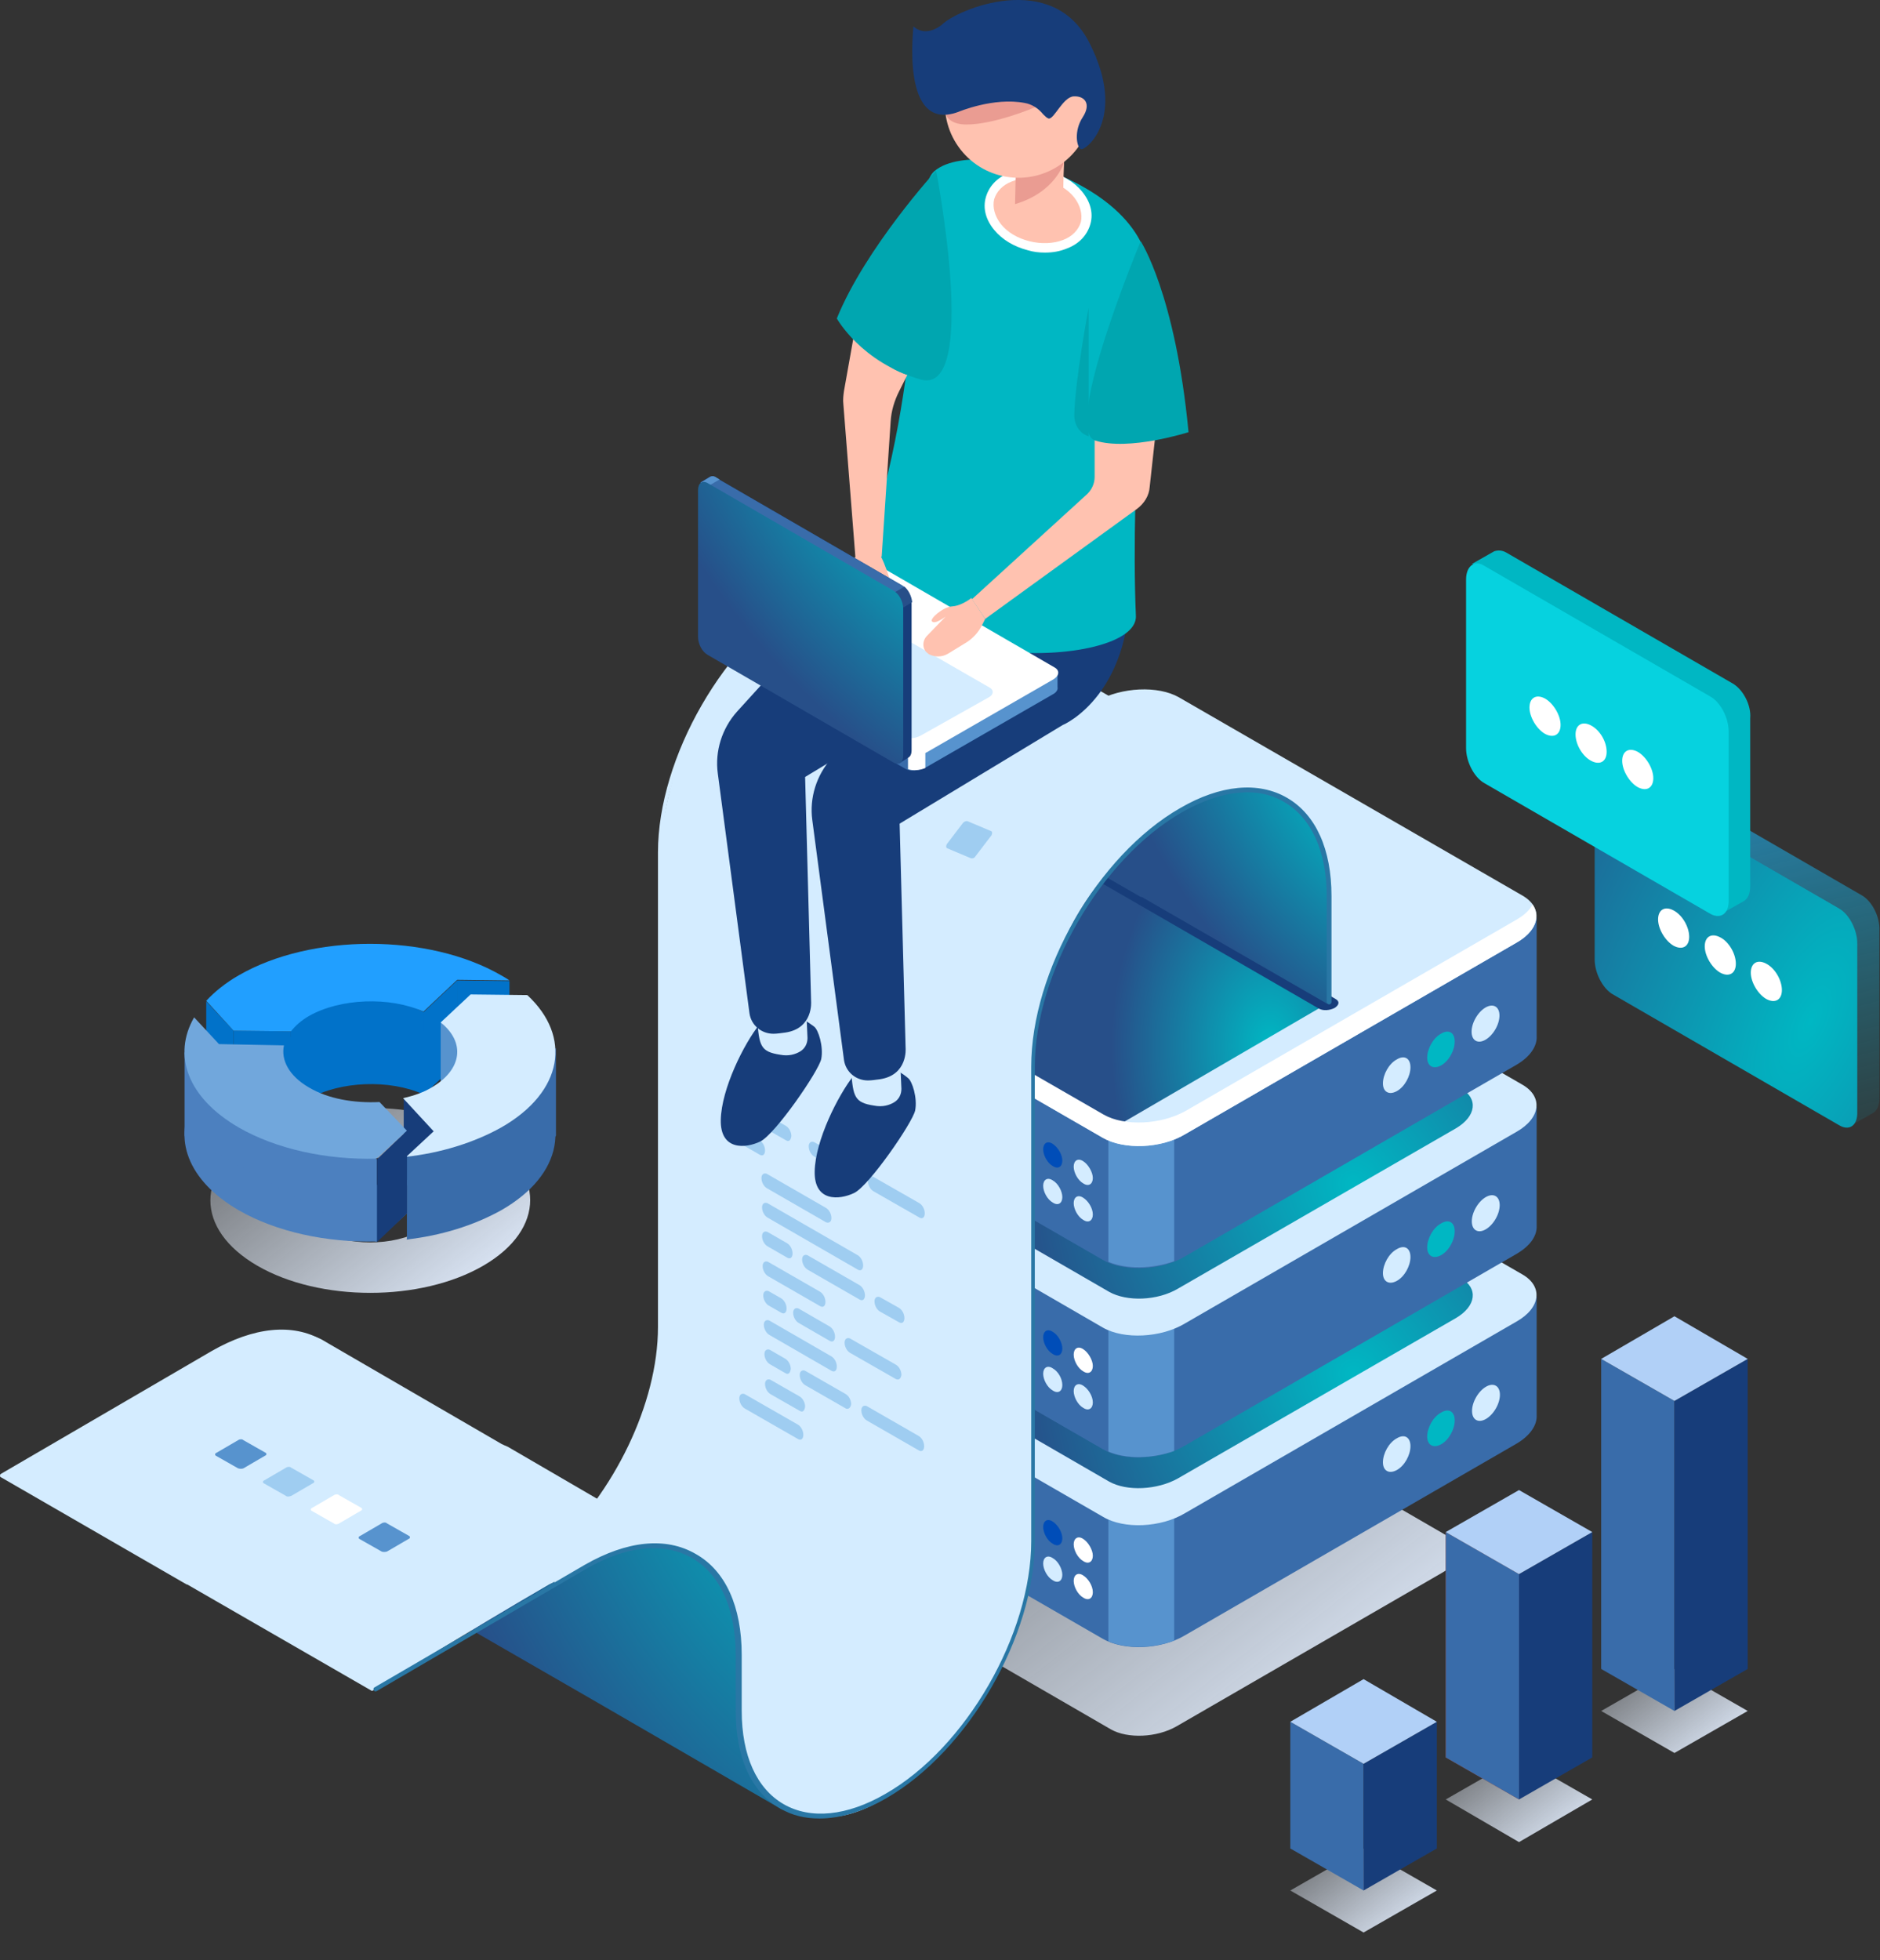 <svg xmlns="http://www.w3.org/2000/svg" width="540" height="563" viewBox="0 0 540 563" fill="none"><rect x="0" y="0" width="540" height="563" fill="#333333" stroke="none"/><g clip-path="url(#clip0_1806_68224)"><path d="M138.834 326.001C120.902 315.579 91.809 315.579 73.877 326.001C55.945 336.422 55.945 353.06 73.877 363.482C91.809 373.903 120.902 373.903 138.834 363.482C156.766 353.06 156.766 336.239 138.834 326.001ZM121.268 353.243C113.034 357.997 99.677 357.997 91.443 353.243C83.209 348.489 83.209 340.81 91.443 336.057C99.677 331.303 113.034 331.303 121.268 336.057C129.502 340.81 129.502 348.489 121.268 353.243Z" fill="url(#paint0_linear_1806_68224)"></path><path d="M67.106 319.785L83.575 319.968C84.855 318.322 86.502 316.86 88.698 315.58C97.664 310.46 111.936 309.912 121.634 314.3L131.332 305.158L146.336 305.341C145.604 304.793 144.872 304.427 143.957 303.878C123.098 291.811 89.43 291.811 68.57 303.878C64.728 306.072 61.617 308.632 59.238 311.192L67.106 319.785Z" fill="#0172C9"></path><path d="M146.336 281.755V305.523L131.332 305.341V281.572L146.336 281.755Z" fill="#0172C9"></path><path d="M121.634 290.714V314.482L131.332 305.341V281.572L121.634 290.714Z" fill="#0172C9"></path><path d="M83.574 296.199V319.967L105.166 302.415L121.817 314.482V290.714L106.447 283.218C106.447 283.218 85.404 289.617 84.306 289.983C83.208 290.348 83.574 296.199 83.574 296.199Z" fill="#0172C9"></path><path d="M67.106 296.017V319.785L83.575 319.968V296.199L67.106 296.017Z" fill="#0172C9"></path><path d="M59.238 287.606V311.375L67.106 319.785V296.017L59.238 287.606Z" fill="#0172C9"></path><path d="M67.106 296.016L83.575 296.199C84.855 294.554 86.502 293.091 88.698 291.811C97.664 286.692 111.936 286.143 121.634 290.531L131.332 281.39L146.336 281.572C145.604 281.024 144.872 280.658 143.957 280.11C123.098 268.043 89.43 268.043 68.57 280.11C64.728 282.304 61.617 284.863 59.238 287.423L67.106 296.016Z" fill="#219FFF"></path><path d="M126.574 293.64V315.397L140.664 311.923C140.664 311.923 139.749 299.125 139.566 298.759C139.383 298.576 126.574 293.64 126.574 293.64Z" fill="#5793CE"></path><path d="M115.962 315.396V339.165L117.426 340.81L127.49 335.143C127.49 335.143 126.026 317.042 125.843 316.676C125.477 316.311 115.962 315.396 115.962 315.396Z" fill="#173D7A"></path><path d="M135.175 309.363L126.575 317.408C133.711 323.076 132.796 330.938 124.013 336.057C121.634 337.52 118.889 338.434 115.779 339.165L124.562 348.672L116.694 355.986C126.575 354.889 136.089 351.963 143.958 347.575C161.889 337.337 164.268 321.43 151.46 309.546L135.175 309.363Z" fill="#396CAA"></path><path d="M116.877 332.218V355.986L136.273 348.49L159.694 326.184V300.953L134.809 320.699L116.877 332.218Z" fill="#396CAA"></path><path d="M135.175 285.595L126.575 293.639C133.711 299.307 132.796 307.169 124.013 312.288C121.634 313.751 118.889 314.665 115.779 315.397L124.562 324.904L116.694 332.217C126.575 331.12 136.089 328.195 143.958 323.807C161.889 313.568 164.268 297.662 151.46 285.778L135.175 285.595Z" fill="#D4ECFF"></path><path d="M116.877 348.49L109.009 340.262C101.689 340.628 94.187 339.348 88.698 336.057C83.026 332.766 80.647 328.195 81.562 323.99L62.898 323.624L55.762 315.945C49.541 326.732 53.749 338.982 68.57 347.575C79.366 353.792 93.821 356.9 108.094 356.534L116.877 348.49Z" fill="#4C80BF"></path><path d="M108.277 332.948V356.717L53.017 326.184V302.232L61.068 305.523L108.277 332.948Z" fill="#4C80BF"></path><path d="M116.876 324.721V348.489L108.276 356.717V332.948L116.876 324.721Z" fill="#173D7A"></path><path d="M116.877 324.721L109.009 316.494C101.689 316.859 94.187 315.579 88.698 312.288C83.026 308.997 80.647 304.427 81.562 300.221L62.898 299.856L55.762 292.177C49.541 302.964 53.749 315.214 68.57 323.807C79.366 330.023 93.821 333.131 108.094 332.766L116.877 324.721Z" fill="#71A7DC"></path><path d="M319.052 496.643L240.363 451.087C235.553 448.337 236.068 443.352 241.738 440.257L317.85 396.249C323.348 392.982 331.938 392.639 336.749 395.389L415.438 440.945C420.249 443.695 419.733 448.681 414.064 451.775L337.952 495.784C332.282 499.05 323.863 499.394 319.052 496.643Z" fill="url(#paint1_linear_1806_68224)"></path><path d="M441.381 406.392V372.354H365.097L338.638 357.054C332.625 353.616 321.973 353.96 315.1 358.086L290.531 372.354H214.076V407.423C213.904 409.83 215.279 412.065 218.199 413.784L316.818 470.686C322.832 474.124 333.484 473.78 340.356 469.654L435.539 414.643C439.663 412.237 441.553 409.142 441.381 406.392Z" fill="#396CAA"></path><path d="M327.814 354.647C323.347 354.819 318.708 355.851 315.1 357.914L290.531 372.182H214.076V407.251C213.904 409.658 215.279 411.893 218.199 413.612L316.818 470.514C319.739 472.233 323.691 472.92 327.814 472.92V354.647Z" fill="#396CAA"></path><path d="M222.666 372.182H214.076V407.251C213.904 409.658 215.279 411.892 218.199 413.612L222.838 416.19V372.182H222.666Z" fill="#5793CE"></path><path d="M318.365 471.373C323.519 473.608 331.079 473.436 337.264 471.201V431.49H318.365V471.373Z" fill="#5793CE"></path><path d="M316.818 435.616L218.199 378.714C212.186 375.276 212.873 369.087 219.917 365.133L315.1 310.123C322.144 306.169 332.625 305.653 338.638 309.091L437.257 365.993C443.271 369.431 442.584 375.62 435.539 379.574L340.356 434.584C333.484 438.71 322.832 439.226 316.818 435.616Z" fill="#D4ECFF"></path><path d="M318.536 425.473L235.896 377.682C230.741 374.76 231.429 369.603 237.27 366.165L317.162 320.093C323.004 316.655 331.938 316.311 336.92 319.234L419.561 367.024C424.715 369.947 424.028 375.104 418.187 378.542L338.295 424.613C332.453 427.88 323.691 428.395 318.536 425.473Z" fill="url(#paint2_radial_1806_68224)"></path><path d="M405.129 415.33C405.129 417.909 403.411 421.003 401.177 422.207C398.944 423.41 397.226 422.379 397.226 419.972C397.226 417.393 398.944 414.299 401.177 413.096C403.411 411.72 405.129 412.752 405.129 415.33Z" fill="#D4ECFF"></path><path d="M417.843 407.939C417.843 410.517 416.125 413.612 413.891 414.815C411.658 416.018 409.939 414.987 409.939 412.58C409.939 410.002 411.658 406.907 413.891 405.704C416.125 404.329 417.843 405.36 417.843 407.939Z" fill="#00B7C3"></path><path d="M429.652 404.518C431.218 401.804 431.221 398.874 429.66 397.972C428.098 397.07 425.564 398.538 423.998 401.251C422.432 403.965 422.429 406.895 423.99 407.797C425.551 408.699 428.086 407.231 429.652 404.518Z" fill="#D4ECFF"></path><path d="M441.381 351.897V317.859H365.097L338.638 302.559C332.625 299.121 321.973 299.465 315.1 303.591L290.531 317.859H214.076V352.928C213.904 355.335 215.279 357.57 218.199 359.289L316.818 416.19C322.832 419.629 333.484 419.285 340.356 415.159L435.539 360.148C439.663 357.742 441.553 354.819 441.381 351.897Z" fill="#396CAA"></path><path d="M327.814 300.324C323.347 300.496 318.708 301.528 315.1 303.59L290.531 317.859H214.076V352.928C213.904 355.335 215.279 357.57 218.199 359.289L316.818 416.19C319.739 417.91 323.691 418.597 327.814 418.597V300.324Z" fill="#396CAA"></path><path d="M222.666 317.858H214.076V352.928C213.904 355.334 215.279 357.569 218.199 359.288L222.838 361.867V317.858H222.666Z" fill="#5793CE"></path><path d="M318.365 416.878C323.519 419.113 331.079 418.941 337.264 416.706V376.995H318.365V416.878Z" fill="#5793CE"></path><path d="M316.818 381.293L218.199 324.219C212.186 320.781 212.873 314.592 219.917 310.638L315.1 255.628C322.144 251.674 332.625 251.158 338.638 254.596L437.257 311.498C443.271 314.936 442.584 321.125 435.539 325.079L340.356 380.089C333.484 384.215 322.832 384.731 316.818 381.293Z" fill="#D4ECFF"></path><path d="M318.536 370.978L235.896 323.187C230.741 320.265 231.429 315.108 237.27 311.669L317.162 265.598C323.004 262.16 331.938 261.816 336.92 264.739L419.561 312.529C424.715 315.451 424.028 320.609 418.187 324.047L338.295 370.118C332.453 373.557 323.691 373.9 318.536 370.978Z" fill="url(#paint3_radial_1806_68224)"></path><path d="M405.129 361.007C405.129 363.586 403.411 366.68 401.177 367.883C398.944 369.087 397.226 368.055 397.226 365.649C397.226 363.07 398.944 359.976 401.177 358.772C403.411 357.397 405.129 358.428 405.129 361.007Z" fill="#D4ECFF"></path><path d="M417.843 353.616C417.843 356.194 416.125 359.288 413.891 360.492C411.658 361.695 409.939 360.664 409.939 358.257C409.939 355.678 411.658 352.584 413.891 351.381C416.125 350.005 417.843 351.037 417.843 353.616Z" fill="#00B7C3"></path><path d="M429.587 350.062C431.153 347.349 431.156 344.418 429.595 343.517C428.034 342.615 425.499 344.083 423.933 346.796C422.367 349.509 422.364 352.44 423.925 353.342C425.486 354.244 428.021 352.776 429.587 350.062Z" fill="#D4ECFF"></path><path d="M441.381 297.574V263.536H365.097L338.638 248.236C332.625 244.798 321.973 245.141 315.1 249.267L290.531 263.536H214.076V298.605C213.904 301.012 215.279 303.246 218.199 304.966L316.818 361.867C322.832 365.305 333.484 364.962 340.356 360.836L435.539 305.825C439.663 303.418 441.553 300.324 441.381 297.574Z" fill="#396CAA"></path><path d="M327.814 245.829C323.347 246.001 318.708 247.032 315.1 249.095L290.531 263.364H214.076V298.433C213.904 300.84 215.279 303.075 218.199 304.794L316.818 361.695C319.739 363.414 323.691 364.102 327.814 364.102V245.829Z" fill="#396CAA"></path><path d="M222.666 263.363H214.076V298.433C213.904 300.839 215.279 303.074 218.199 304.793L222.838 307.372V263.363H222.666Z" fill="#5793CE"></path><path d="M318.365 362.383C323.52 364.618 331.079 364.446 337.264 362.211V322.5H318.365V362.383Z" fill="#5793CE"></path><path d="M316.819 326.798L218.2 269.896C212.186 266.458 212.874 260.269 219.918 256.315L315.101 201.304C322.145 197.35 332.625 196.835 338.639 200.273L437.258 257.175C443.271 260.613 442.584 266.801 435.54 270.755L340.357 325.766C333.484 329.892 322.832 330.236 316.819 326.798Z" fill="#D4ECFF"></path><path d="M381.076 288.29L312.523 245.829L291.219 286.743L297.06 308.748L320.255 323.704L381.076 288.29Z" fill="url(#paint4_radial_1806_68224)"></path><path d="M435.711 264.051L340.529 319.061C333.484 323.015 323.004 323.531 316.991 320.093L218.2 263.191C216.825 262.332 215.794 261.472 215.107 260.441C213.045 263.707 213.904 267.489 218.2 269.896L316.819 326.797C322.832 330.235 333.484 329.892 340.357 325.766L435.54 270.755C441.038 267.661 442.584 263.191 440.179 259.753C439.491 261.3 437.773 262.847 435.711 264.051Z" fill="white"></path><path d="M405.129 306.513C405.129 309.092 403.411 312.186 401.177 313.389C398.944 314.593 397.226 313.561 397.226 311.154C397.226 308.576 398.944 305.482 401.177 304.278C403.411 302.903 405.129 303.934 405.129 306.513Z" fill="#D4ECFF"></path><path d="M417.843 299.12C417.843 301.699 416.125 304.793 413.891 305.997C411.658 307.2 409.939 306.169 409.939 303.762C409.939 301.183 411.658 298.089 413.891 296.886C416.125 295.51 417.843 296.542 417.843 299.12Z" fill="#00B7C3"></path><path d="M429.522 295.607C431.088 292.894 431.091 289.963 429.53 289.061C427.969 288.159 425.434 289.628 423.868 292.341C422.302 295.054 422.299 297.985 423.86 298.887C425.421 299.789 427.956 298.321 429.522 295.607Z" fill="#D4ECFF"></path><path d="M313.898 338.316C313.898 340.035 312.695 340.894 311.149 339.863C309.603 339.003 308.4 336.769 308.4 335.049C308.4 333.33 309.603 332.471 311.149 333.502C312.523 334.362 313.898 336.597 313.898 338.316Z" fill="#D4ECFF"></path><path d="M305.136 333.33C305.136 335.049 303.933 335.909 302.387 334.878C300.84 334.018 299.638 331.783 299.638 330.064C299.638 328.345 300.84 327.485 302.387 328.517C303.933 329.548 305.136 331.611 305.136 333.33Z" fill="#004DB8"></path><path d="M313.898 348.802C313.898 350.521 312.695 351.381 311.149 350.349C309.603 349.49 308.4 347.255 308.4 345.536C308.4 343.817 309.603 342.957 311.149 343.989C312.523 344.848 313.898 346.911 313.898 348.802Z" fill="#D4ECFF"></path><path d="M305.136 343.817C305.136 345.536 303.933 346.395 302.387 345.364C300.84 344.504 299.638 342.27 299.638 340.55C299.638 338.831 300.84 337.972 302.387 339.003C303.933 339.863 305.136 342.098 305.136 343.817Z" fill="#D4ECFF"></path><path d="M313.898 392.294C313.898 394.013 312.695 394.873 311.149 393.841C309.603 392.982 308.4 390.747 308.4 389.028C308.4 387.309 309.603 386.449 311.149 387.481C312.523 388.34 313.898 390.575 313.898 392.294Z" fill="white"></path><path d="M305.136 387.309C305.136 389.028 303.933 389.887 302.387 388.856C300.84 387.997 299.638 385.762 299.638 384.043C299.638 382.324 300.84 381.464 302.387 382.495C303.933 383.355 305.136 385.59 305.136 387.309Z" fill="#004DB8"></path><path d="M313.898 402.781C313.898 404.5 312.695 405.359 311.149 404.328C309.603 403.468 308.4 401.233 308.4 399.514C308.4 397.795 309.603 396.936 311.149 397.967C312.523 398.827 313.898 400.89 313.898 402.781Z" fill="#D4ECFF"></path><path d="M305.136 397.795C305.136 399.514 303.933 400.374 302.387 399.342C300.84 398.483 299.638 396.248 299.638 394.529C299.638 392.81 300.84 391.95 302.387 392.982C303.933 393.841 305.136 395.904 305.136 397.795Z" fill="#D4ECFF"></path><path d="M313.898 446.789C313.898 448.508 312.695 449.368 311.149 448.336C309.603 447.477 308.4 445.242 308.4 443.523C308.4 441.804 309.603 440.944 311.149 441.976C312.523 442.835 313.898 445.07 313.898 446.789Z" fill="white"></path><path d="M305.136 441.804C305.136 443.523 303.933 444.383 302.387 443.351C300.84 442.492 299.638 440.257 299.638 438.538C299.638 436.819 300.84 435.959 302.387 436.991C303.933 438.022 305.136 440.085 305.136 441.804Z" fill="#004DB8"></path><path d="M313.898 457.276C313.898 458.995 312.695 459.854 311.149 458.823C309.603 457.963 308.4 455.728 308.4 454.009C308.4 452.29 309.603 451.431 311.149 452.462C312.523 453.322 313.898 455.385 313.898 457.276Z" fill="white"></path><path d="M305.136 452.29C305.136 454.009 303.933 454.869 302.387 453.838C300.84 452.978 299.638 450.743 299.638 449.024C299.638 447.305 300.84 446.445 302.387 447.477C303.933 448.336 305.136 450.571 305.136 452.29Z" fill="#D4ECFF"></path><path d="M378.842 289.666L282.113 233.796C280.91 233.108 281.082 232.077 282.456 231.217C283.831 230.529 285.721 230.358 286.924 231.045L383.653 286.915C384.855 287.603 384.684 288.634 383.309 289.494C381.935 290.182 380.045 290.354 378.842 289.666Z" fill="#173D7A"></path><path d="M0.343 423.239L60.821 387.997C72.847 381.121 84.015 379.918 92.606 384.903C101.196 389.888 105.835 400.203 105.835 413.956V418.425C105.491 418.769 104.976 418.941 104.461 419.285V413.956C104.461 400.547 99.993 390.748 91.918 385.934C83.843 381.293 73.019 382.324 61.508 389.029L1.031 424.27C0.687 424.442 0.343 424.27 0.172 424.098C-0.172 423.754 -0 423.41 0.343 423.239Z" fill="#D4ECFF"></path><path d="M188.991 381.121V244.798C188.991 217.465 208.234 184.114 231.772 170.534C243.283 163.829 254.279 162.798 262.526 167.611C270.773 172.425 275.24 182.395 275.24 195.804V205.259C274.724 205.775 274.381 206.119 273.865 206.634V195.804C273.865 182.911 269.57 173.284 261.667 168.814C253.935 164.345 243.455 165.376 232.287 171.737C209.093 185.146 190.022 217.98 190.022 244.798V381.121C190.022 403.813 176.793 430.459 158.752 446.618C158.752 446.103 158.752 445.415 158.752 444.899C176.277 428.912 188.991 403.126 188.991 381.121Z" fill="#D4ECFF"></path><path d="M275.24 209.385C277.474 207.322 287.611 198.211 302.558 195.976C319.396 193.397 326.44 213.167 326.44 213.167C326.44 213.167 328.33 223.481 328.33 229.498C328.33 235.515 327.814 257.691 327.814 257.691L274.381 226.92C274.209 226.748 274.038 226.576 274.038 226.404V210.76C274.381 210.073 274.897 209.901 275.24 209.385Z" fill="#274F89"></path><path d="M313.21 196.835L262.526 167.611L262.698 168.298C254.967 163.313 243.112 162.625 227.305 174.315C195.864 197.351 192.084 229.326 190.538 235.343C188.992 241.36 189.679 279.351 189.679 279.351C189.679 279.351 189.507 371.15 189.507 381.809C189.335 392.467 186.243 404.501 180.229 417.394C174.216 430.287 158.753 446.102 158.753 446.102V464.84C161.158 485.126 169.749 489.767 182.635 490.971C192.943 491.83 203.939 484.438 212.701 476.358C212.358 476.702 212.186 476.874 212.186 476.874V495.612C214.591 515.897 223.182 520.539 236.068 521.742C248.782 522.945 262.698 511.256 271.976 501.285C281.254 491.314 289.157 476.186 293.624 462.606C297.919 449.025 296.545 431.318 296.545 431.318C296.545 431.318 296.717 330.924 296.717 311.154C296.888 291.385 297.404 294.823 303.933 274.882C310.461 254.94 327.643 241.016 327.643 241.016L368.877 228.638L313.21 196.835Z" fill="#D4ECFF"></path><path d="M224.9 519.852C224.213 518.82 215.107 512.803 212.873 502.145C211.671 496.128 211.671 487.189 211.671 487.189C211.671 487.189 211.671 482.204 211.842 477.562C212.014 477.39 212.014 477.39 212.186 477.218C212.186 476.703 212.186 476.015 212.186 475.499L212.014 475.671C212.014 474.64 212.014 473.608 212.186 472.921C212.53 468.107 208.922 458.136 208.922 458.136C208.922 458.136 203.939 444.556 189.164 444.04C176.106 443.524 162.189 452.979 159.269 455.214V449.025C159.097 449.197 158.925 449.369 158.581 449.369C158.581 448.51 158.581 447.65 158.581 446.962C158.753 446.79 158.753 446.79 158.925 446.619C158.925 446.103 158.925 445.415 158.925 444.899L158.753 445.071C158.753 444.04 158.753 443.008 158.925 442.321C159.269 437.507 155.66 427.537 155.66 427.537C155.66 427.537 150.678 413.956 135.902 413.44C122.845 412.925 108.928 422.379 106.007 424.614V418.426C105.664 418.769 105.148 418.941 104.633 419.285V429.943C104.633 443.008 108.928 452.635 116.831 457.449L117.175 457.621L117.347 457.793H117.519L171.811 489.08L224.9 519.852Z" fill="url(#paint5_radial_1806_68224)"></path><path d="M145.867 415.503C145.867 415.503 145.523 415.331 144.664 414.987C144.493 414.815 144.149 414.815 143.977 414.644L92.434 384.731C92.434 384.731 82.984 379.746 71.473 383.872C59.962 387.998 0 424.098 0 424.098L53.605 455.042H53.777L106.866 485.642C106.866 485.642 136.933 467.076 157.722 455.042L159.096 454.354C167.687 449.541 174.388 445.759 176.449 445.243C189.335 441.805 198.269 445.931 200.503 447.306L145.867 415.503Z" fill="#D4ECFF"></path><path d="M200.847 447.306L201.534 447.649C201.534 447.649 201.19 447.478 200.847 447.306Z" fill="#D4ECFF"></path><path d="M328.673 239.985C330.907 237.922 341.044 228.811 355.991 226.576C372.829 223.997 379.873 243.767 379.873 243.767C379.873 243.767 381.763 254.081 381.763 260.098C381.763 266.115 381.247 288.291 381.247 288.291L327.814 257.519C327.643 257.347 327.471 257.175 327.471 257.004V241.36C327.643 240.672 328.158 240.5 328.673 239.985Z" fill="url(#paint6_radial_1806_68224)"></path><path d="M235.38 522.258C241.222 522.258 247.75 520.367 254.623 516.413C278.161 502.832 297.232 469.826 297.232 442.664V306.341C297.232 279.523 316.131 246.689 339.497 233.28C350.665 226.919 361.145 225.716 368.877 230.357C376.608 234.827 381.075 244.454 381.075 257.347V287.775C381.075 288.119 381.419 288.462 381.763 288.462C382.106 288.462 382.45 288.119 382.45 287.775V257.347C382.45 243.938 377.983 233.967 369.736 229.154C361.489 224.341 350.493 225.372 338.982 232.077C315.272 245.657 296.201 279.007 296.201 306.341V442.664C296.201 469.31 277.474 501.973 254.279 515.21C243.283 521.57 232.803 522.602 225.072 518.132C217.34 513.662 213.045 504.207 213.045 491.314V475.327C213.045 461.402 208.406 451.088 199.815 446.274C191.225 441.289 180.057 442.492 168.03 449.369L107.553 484.61C107.21 484.782 107.21 485.126 107.381 485.469C107.553 485.813 107.897 485.813 108.24 485.641L168.374 450.572C179.885 443.868 190.709 442.836 198.785 447.478C206.86 452.119 211.327 462.09 211.327 475.499V491.486C211.327 504.723 215.794 514.694 224.041 519.335C227.477 521.398 231.257 522.258 235.38 522.258Z" fill="#2977A5"></path><path d="M246.032 209.901L239.675 206.29C239.332 206.119 239.332 205.603 239.675 205.087L244.83 199.586C245.173 199.242 245.86 199.07 246.204 199.242L252.561 202.852C252.905 203.024 252.905 203.54 252.561 204.056L247.235 209.557C247.063 209.901 246.376 210.072 246.032 209.901Z" fill="#5793CE"></path><path d="M259.777 217.809L253.42 214.199C253.076 214.027 253.076 213.511 253.42 212.995L258.746 207.494C259.09 207.15 259.777 206.979 260.12 207.15L266.477 210.761C266.821 210.932 266.821 211.448 266.477 211.964L261.151 217.465C260.808 217.809 260.12 217.981 259.777 217.809Z" fill="#396CAA"></path><path d="M273.522 225.716L267.165 222.106C266.821 221.934 266.821 221.418 267.165 220.903L272.319 215.401C272.663 215.058 273.35 214.886 273.694 215.058L280.051 218.668C280.394 218.84 280.394 219.355 280.051 219.871L274.725 225.372C274.553 225.716 273.866 225.888 273.522 225.716Z" fill="white"></path><path d="M278.826 246.467L272.09 243.627C271.728 243.497 271.668 242.985 271.949 242.432L276.593 236.345C276.894 235.963 277.556 235.712 277.918 235.842L284.654 238.682C285.016 238.812 285.076 239.325 284.795 239.877L280.151 245.965C279.87 246.517 279.187 246.598 278.826 246.467Z" fill="#9FCDF1"></path><path d="M242.768 337.285L233.833 332.127C232.974 331.612 232.287 330.408 232.287 329.205C232.287 328.173 232.974 327.658 233.833 328.002L242.768 333.159C243.627 333.675 244.314 334.878 244.314 336.081C244.314 337.285 243.627 337.8 242.768 337.285Z" fill="#9FCDF1"></path><path d="M264.073 349.662L250.843 342.098C249.984 341.582 249.297 340.379 249.297 339.176C249.297 338.144 249.984 337.628 250.843 337.972L264.073 345.536C264.932 346.052 265.619 347.255 265.619 348.459C265.619 349.662 264.932 350.178 264.073 349.662Z" fill="#9FCDF1"></path><path d="M238.301 385.076L229.367 379.918C228.508 379.403 227.82 378.199 227.82 376.996C227.82 375.965 228.508 375.449 229.367 375.793L238.301 380.95C239.16 381.466 239.847 382.669 239.847 383.872C239.847 385.076 239.16 385.591 238.301 385.076Z" fill="#9FCDF1"></path><path d="M257.371 396.078L244.142 388.514C243.283 387.998 242.596 386.795 242.596 385.592C242.596 384.56 243.283 384.044 244.142 384.388L257.371 391.952C258.23 392.468 258.918 393.671 258.918 394.875C258.746 395.906 258.23 396.422 257.371 396.078Z" fill="#9FCDF1"></path><path d="M218.199 331.612L212.529 328.346C211.67 327.83 210.983 326.627 210.983 325.424C210.983 324.392 211.67 323.877 212.529 324.22L218.199 327.487C219.058 328.002 219.745 329.206 219.745 330.409C219.745 331.612 219.058 332.128 218.199 331.612Z" fill="#9FCDF1"></path><path d="M237.27 351.037L220.261 341.239C219.402 340.723 218.714 339.52 218.714 338.316C218.714 337.285 219.402 336.769 220.261 337.113L237.27 346.912C238.129 347.427 238.816 348.631 238.816 349.834C238.816 350.866 238.129 351.381 237.27 351.037Z" fill="#9FCDF1"></path><path d="M226.102 361.181L220.433 357.914C219.573 357.399 218.886 356.195 218.886 354.992C218.886 353.961 219.573 353.445 220.433 353.789L226.102 357.055C226.961 357.571 227.649 358.774 227.649 359.977C227.649 361.181 226.961 361.696 226.102 361.181Z" fill="#9FCDF1"></path><path d="M263.901 416.535L248.953 407.94C248.094 407.424 247.407 406.221 247.407 405.017C247.407 403.986 248.094 403.47 248.953 403.814L263.901 412.41C264.76 412.925 265.447 414.129 265.447 415.332C265.447 416.535 264.76 417.051 263.901 416.535Z" fill="#9FCDF1"></path><path d="M224.384 376.996L220.776 374.933C219.917 374.417 219.23 373.214 219.23 372.011C219.23 370.979 219.917 370.463 220.776 370.807L224.384 372.87C225.243 373.386 225.931 374.589 225.931 375.793C225.931 376.996 225.243 377.512 224.384 376.996Z" fill="#9FCDF1"></path><path d="M225.587 394.358L221.12 391.78C220.26 391.264 219.573 390.061 219.573 388.857C219.573 387.826 220.26 387.31 221.12 387.654L225.587 390.233C226.446 390.748 227.133 391.952 227.133 393.155C226.961 394.358 226.446 394.874 225.587 394.358Z" fill="#9FCDF1"></path><path d="M242.939 404.501L231.256 397.796C230.397 397.281 229.71 396.077 229.71 394.874C229.71 393.842 230.397 393.327 231.256 393.671L242.939 400.375C243.798 400.891 244.486 402.094 244.486 403.297C244.314 404.329 243.627 404.845 242.939 404.501Z" fill="#9FCDF1"></path><path d="M229.71 405.189L221.291 400.375C220.432 399.86 219.745 398.656 219.745 397.453C219.745 396.422 220.432 395.906 221.291 396.25L229.71 401.063C230.569 401.579 231.256 402.782 231.256 403.986C231.085 405.189 230.569 405.705 229.71 405.189Z" fill="#9FCDF1"></path><path d="M246.891 373.214L231.944 364.619C231.085 364.103 230.397 362.9 230.397 361.696C230.397 360.665 231.085 360.149 231.944 360.493L246.891 369.088C247.75 369.604 248.438 370.807 248.438 372.011C248.438 373.214 247.75 373.73 246.891 373.214Z" fill="#9FCDF1"></path><path d="M246.376 364.619L220.433 349.663C219.573 349.147 218.886 347.943 218.886 346.74C218.886 345.709 219.573 345.193 220.433 345.537L246.376 360.493C247.235 361.008 247.922 362.212 247.922 363.415C247.922 364.619 247.235 365.134 246.376 364.619Z" fill="#9FCDF1"></path><path d="M235.552 375.105L220.604 366.509C219.745 365.993 219.058 364.79 219.058 363.587C219.058 362.555 219.745 362.04 220.604 362.383L235.552 370.979C236.411 371.495 237.098 372.698 237.098 373.901C237.098 375.105 236.411 375.62 235.552 375.105Z" fill="#9FCDF1"></path><path d="M258.231 379.746L252.733 376.652C251.874 376.136 251.187 374.933 251.187 373.729C251.187 372.698 251.874 372.182 252.733 372.526L258.231 375.62C259.09 376.136 259.777 377.339 259.777 378.543C259.777 379.746 259.09 380.262 258.231 379.746Z" fill="#9FCDF1"></path><path d="M238.816 393.671L220.948 383.357C220.089 382.841 219.401 381.638 219.401 380.434C219.401 379.403 220.089 378.887 220.948 379.231L238.816 389.546C239.675 390.061 240.362 391.265 240.362 392.468C240.362 393.671 239.675 394.187 238.816 393.671Z" fill="#9FCDF1"></path><path d="M225.759 327.486L212.529 319.922C211.67 319.407 210.983 318.203 210.983 317C210.983 315.968 211.67 315.453 212.529 315.797L225.759 323.36C226.618 323.876 227.305 325.08 227.305 326.283C227.133 327.486 226.618 328.002 225.759 327.486Z" fill="#9FCDF1"></path><path d="M229.195 413.269L213.904 404.501C213.045 403.986 212.357 402.782 212.357 401.579C212.357 400.548 213.045 400.032 213.904 400.376L229.195 409.143C230.054 409.659 230.741 410.862 230.741 412.065C230.741 413.269 230.054 413.784 229.195 413.269Z" fill="#9FCDF1"></path><path d="M68.381 421.691L62.024 418.081C61.68 417.909 61.68 417.393 62.196 417.221L68.381 413.611C68.896 413.268 69.583 413.268 69.927 413.611L76.284 417.221C76.627 417.393 76.627 417.909 76.112 418.081L69.927 421.691C69.583 421.863 68.896 421.863 68.381 421.691Z" fill="#5793CE"></path><path d="M82.126 429.599L75.769 425.989C75.425 425.817 75.425 425.302 75.941 425.13L82.126 421.52C82.641 421.176 83.328 421.176 83.672 421.52L90.029 425.13C90.373 425.302 90.373 425.817 89.857 425.989L83.672 429.599C83.157 429.771 82.469 429.943 82.126 429.599Z" fill="#9FCDF1"></path><path d="M95.87 437.506L89.513 433.896C89.17 433.725 89.17 433.209 89.685 433.037L95.87 429.427C96.386 429.083 97.073 429.083 97.417 429.427L103.774 433.037C104.117 433.209 104.117 433.725 103.602 433.896L97.417 437.506C96.901 437.85 96.214 437.85 95.87 437.506Z" fill="white"></path><path d="M109.615 445.587L103.258 441.977C102.914 441.805 102.914 441.289 103.43 441.117L109.615 437.507C110.13 437.163 110.818 437.163 111.161 437.507L117.518 441.117C117.862 441.289 117.862 441.805 117.346 441.977L111.161 445.587C110.646 445.759 109.959 445.759 109.615 445.587Z" fill="#5793CE"></path><path d="M257.029 307.028C257.029 307.028 249.641 303.246 245.174 308.919C240.707 314.592 234.178 327.485 234.006 336.424C233.834 345.192 241.05 344.676 245.345 342.613C249.641 340.55 262.183 322.328 262.87 318.89C263.557 315.28 262.011 310.466 260.808 309.607C259.434 308.403 257.029 307.028 257.029 307.028Z" fill="#173D7A"></path><path d="M258.575 305.137L258.918 312.701C258.918 314.248 258.231 315.795 256.685 316.655C255.482 317.342 253.592 318.03 251.015 317.514C245.517 316.655 245.002 315.107 244.486 307.372C244.315 299.98 258.575 305.137 258.575 305.137Z" fill="#D4ECFF"></path><path d="M230.054 292.245C230.054 292.245 222.667 288.463 218.199 294.136C213.732 299.637 207.204 312.702 207.032 321.641C206.86 330.408 214.076 329.893 218.371 327.83C222.667 325.767 235.209 307.545 235.896 304.106C236.583 300.496 235.037 295.683 233.834 294.823C232.46 293.792 230.054 292.245 230.054 292.245Z" fill="#173D7A"></path><path d="M231.601 290.525L231.944 298.089C231.944 299.636 231.257 301.184 229.711 302.043C228.508 302.731 226.618 303.418 224.041 302.903C218.543 302.043 218.028 300.496 217.512 292.76C217.34 285.196 231.601 290.525 231.601 290.525Z" fill="#D4ECFF"></path><path d="M297.404 150.248C295.17 114.663 258.918 155.405 258.918 155.405L234.006 179.816L211.671 204.399C207.375 209.213 205.314 215.745 206.173 222.106L215.279 291.041C215.794 294.479 218.715 296.886 222.151 296.886C223.182 296.886 224.213 296.714 225.587 296.542C233.662 295.339 232.975 287.603 232.975 287.603L231.257 223.137L278.161 194.772C278.161 194.772 299.638 185.661 297.404 150.248Z" fill="#173D7A"></path><path d="M324.378 163.656C322.145 128.071 285.893 168.813 285.893 168.813L261.152 193.224L238.817 217.807C234.521 222.621 232.46 229.153 233.319 235.514L242.425 304.449C242.94 307.887 245.861 310.294 249.297 310.294C250.328 310.294 251.359 310.122 252.733 309.95C260.808 308.747 260.121 301.011 260.121 301.011L258.403 236.545L305.307 208.18C305.135 208.352 326.612 199.241 324.378 163.656Z" fill="#173D7A"></path><path d="M302.902 49.681C330.392 61.027 329.876 77.359 329.876 77.359C329.876 77.359 324.55 137.011 326.268 176.893C326.955 193.569 237.786 194.772 251.187 150.42C266.822 97.987 260.98 55.698 268.368 49.166C275.756 42.805 295.858 46.759 302.902 49.681Z" fill="#00B7C3"></path><path d="M311.836 64.121C310.461 69.794 303.073 72.717 295.514 70.654C287.954 68.763 282.972 62.574 284.346 57.073C285.721 51.4 293.108 48.477 300.668 50.54C308.228 52.431 313.21 58.448 311.836 64.121Z" fill="#FFC2B0"></path><path d="M300.153 72.545C298.435 72.545 296.889 72.373 295.17 71.857C291.219 70.826 287.783 68.763 285.549 66.012C283.144 63.09 282.285 59.823 283.144 56.729C284.003 53.635 286.236 51.056 289.844 49.681C293.109 48.306 297.232 48.134 301.184 49.165C305.135 50.197 308.572 52.259 310.805 55.01C313.211 57.932 314.07 61.199 313.211 64.293C312.351 67.387 310.118 69.966 306.51 71.341C304.448 72.201 302.386 72.545 300.153 72.545ZM296.03 51.056C294.14 51.056 292.421 51.4 290.703 52.087C287.954 53.119 286.236 55.01 285.549 57.245C285.034 59.48 285.721 62.058 287.439 64.293C289.329 66.7 292.25 68.419 295.686 69.278C299.122 70.138 302.558 69.966 305.307 68.934C308.056 67.903 309.774 66.012 310.462 63.777C310.977 61.542 310.29 58.964 308.572 56.729C306.682 54.322 303.761 52.603 300.325 51.744C298.778 51.228 297.404 51.056 296.03 51.056Z" fill="white"></path><path d="M291.906 48.478C291.906 48.478 292.078 49.51 291.734 58.277C291.562 61.028 301.184 63.606 303.589 61.028C305.994 58.621 305.135 56.042 305.651 46.587C306.338 37.304 291.906 48.478 291.906 48.478Z" fill="#FFC2B0"></path><path d="M305.651 46.587C305.651 46.587 303.246 55.182 291.562 58.62L291.734 50.713L305.651 46.587Z" fill="#EA9C92"></path><path d="M305.614 46.523C314.782 39.296 316.359 26.002 309.137 16.829C301.915 7.656 288.628 6.078 279.46 13.304C270.292 20.531 268.715 33.825 275.937 42.998C283.159 52.171 296.446 53.749 305.614 46.523Z" fill="#FFC2B0"></path><path d="M297.404 30.771C297.404 30.771 285.721 35.757 277.646 35.757C269.571 35.757 271.289 29.052 271.289 29.052L295.17 25.614L297.404 30.771Z" fill="#EA9C92"></path><path d="M275.241 32.147C275.241 32.147 285.377 27.849 294.312 29.568C296.373 29.912 298.263 31.115 299.638 32.834C300.153 33.35 300.669 33.866 301.184 34.038C302.73 34.381 305.307 27.849 308.4 27.677C311.493 27.505 313.554 29.74 310.977 33.694C308.4 37.648 309.259 42.289 310.462 42.805C311.664 43.492 323.863 34.038 313.039 12.549C302.387 -8.94 274.897 2.75 270.602 7.048C270.602 7.048 266.135 11.002 262.355 7.564C262.527 7.392 258.403 38.335 275.241 32.147Z" fill="#173D7A"></path><path d="M314.413 120.851V137.011C314.413 138.902 313.554 140.621 312.351 141.824L279.192 172.08L282.972 177.753L326.612 146.122C328.673 144.575 330.048 142.34 330.22 139.933L333.312 111.74L314.413 120.851Z" fill="#FFC2B0"></path><path d="M327.643 69.278C327.643 69.278 337.608 84.406 341.388 124.117C341.388 124.117 324.207 129.618 314.585 126.524C304.964 123.429 327.643 69.278 327.643 69.278Z" fill="#00A6B0"></path><path d="M312.695 88.36C312.695 88.36 308.744 109.333 308.572 119.304C308.572 122.054 310.118 124.461 312.695 125.321V88.36Z" fill="#00A6B0"></path><path d="M304.105 193.053L296.717 192.022L249.469 164.688C247.923 163.829 245.345 164.001 243.627 164.86L210.124 184.114L205.657 183.598V188.068C205.657 188.583 206.001 189.271 206.688 189.615L260.121 220.558C261.667 221.418 264.245 221.246 265.963 220.386L302.386 199.414C303.417 198.898 303.933 198.038 303.761 197.351V193.053H304.105Z" fill="#5793CE"></path><path d="M268.54 175.69L265.104 173.799H228.164L209.952 184.285L205.485 183.77V188.239C205.485 188.755 205.829 189.442 206.516 189.786L259.949 220.73C260.808 221.246 261.839 221.417 263.042 221.246L268.54 175.69Z" fill="#396CAA"></path><path d="M207.719 183.941L205.829 183.598V188.067C205.829 188.583 206.173 189.271 206.86 189.614L207.719 190.13V183.941Z" fill="#5793CE"></path><path d="M260.808 220.902C262.183 221.418 264.244 221.246 265.791 220.558V212.994H260.808V220.902Z" fill="white"></path><path d="M260.293 216.26L206.86 185.317C205.313 184.457 205.485 182.91 207.203 181.879L243.627 160.906C245.345 159.874 248.094 159.703 249.469 160.734L302.902 191.678C304.448 192.537 304.276 194.084 302.558 195.116L266.134 216.088C264.416 216.948 261.839 217.12 260.293 216.26Z" fill="white"></path><path d="M259.434 211.447L214.935 185.833C213.732 185.145 213.904 183.77 215.279 183.082L234.865 172.08C236.24 171.221 238.473 171.221 239.848 171.908L284.347 197.522C285.549 198.21 285.377 199.585 284.003 200.273L264.417 211.275C262.87 212.135 260.637 212.307 259.434 211.447Z" fill="#D4ECFF"></path><path d="M245.689 159.875L245.174 163.485C244.658 166.579 244.83 169.846 245.345 172.94L246.033 176.206C246.376 178.097 247.922 179.472 249.641 179.816C251.015 180.16 252.39 179.129 252.561 177.582L253.42 169.674C253.42 169.674 255.482 172.252 256.341 172.252C257.372 172.252 255.31 164.345 253.077 159.875C251.015 155.577 245.689 159.875 245.689 159.875Z" fill="#FFC2B0"></path><path d="M263.901 101.082L258.231 112.428C256.857 115.179 255.998 118.101 255.826 121.024L253.249 159.875H245.689L242.253 116.21C242.081 114.835 242.253 113.46 242.425 112.256L246.376 90.08L263.901 101.082Z" fill="#FFC2B0"></path><path d="M258.403 219.183L253.936 213.338L206.688 186.005C205.142 185.145 203.939 182.739 203.939 180.848V142.168L201.19 138.558L203.767 137.011C204.283 136.667 204.97 136.667 205.657 137.183L259.09 168.127C260.636 168.986 261.839 171.393 261.839 173.284V215.401C261.839 216.605 261.495 217.292 260.808 217.636L258.403 219.183Z" fill="#173D7A"></path><path d="M225.759 197.007L222.323 195.116L203.939 163.141V142.168L201.19 138.558L203.767 137.011C204.283 136.667 204.97 136.667 205.657 137.183L259.09 168.127C259.949 168.642 260.636 169.502 261.152 170.533L225.759 197.007Z" fill="#396CAA"></path><path d="M202.564 140.105L201.362 138.558L203.939 137.011C204.454 136.667 205.142 136.667 205.829 137.183L206.688 137.699L202.564 140.105Z" fill="#5793CE"></path><path d="M259.777 168.471C260.98 169.502 261.839 171.221 262.011 172.94L256.856 176.035L254.279 171.737L259.777 168.471Z" fill="#274F89"></path><path d="M256.685 169.674L203.252 138.73C201.706 137.871 200.503 138.73 200.503 140.793V182.911C200.503 184.974 201.706 187.208 203.252 188.068L256.685 219.012C258.231 219.871 259.434 219.012 259.434 216.949V174.831C259.434 172.768 258.231 170.533 256.685 169.674Z" fill="url(#paint7_radial_1806_68224)"></path><path d="M282.972 177.753L282.113 179.472C281.082 181.535 279.536 183.254 277.646 184.458L272.32 187.724C270.602 188.755 268.54 188.755 266.822 187.896C266.822 187.896 266.65 187.896 266.65 187.724C264.932 186.692 264.76 184.286 266.135 182.738L271.633 177.065C271.633 177.065 268.54 179.472 267.681 178.441C266.994 177.753 270.773 174.315 273.522 174.143C276.271 173.971 279.02 171.736 279.02 171.736L282.972 177.753Z" fill="#FFC2B0"></path><path d="M268.884 48.993C268.884 48.993 248.61 71.169 240.363 91.454C240.363 91.454 247.236 104.004 264.417 108.989C281.426 113.803 268.884 48.993 268.884 48.993Z" fill="#00A6B0"></path><path d="M260.465 107.615L263.73 75.811L255.998 105.552C257.373 106.411 258.919 107.099 260.465 107.615Z" fill="#00A6B0"></path><path d="M534.846 257.175L469.73 219.527C468.527 218.839 467.324 218.839 466.293 219.183L459.937 222.793C459.937 222.793 462.685 223.824 464.404 224.34V271.787C464.404 275.569 466.809 280.038 469.558 281.758L531.753 317.686V323.187L538.11 319.577C539.141 318.89 539.828 317.514 539.828 315.452V267.145C540 263.363 537.767 258.894 534.846 257.175Z" fill="url(#paint8_linear_1806_68224)"></path><path d="M528.317 323.187L463.201 285.539C460.28 283.82 458.046 279.35 458.046 275.569V227.262C458.046 223.48 460.452 221.589 463.201 223.308L528.317 260.956C531.238 262.675 533.471 267.145 533.471 270.927V319.233C533.643 323.187 531.238 324.906 528.317 323.187Z" fill="url(#paint9_radial_1806_68224)"></path><path d="M485.192 269.037C485.192 271.787 483.302 272.991 480.725 271.615C478.32 270.24 476.258 266.802 476.258 264.051C476.258 261.301 478.148 260.098 480.725 261.473C483.302 262.848 485.192 266.286 485.192 269.037Z" fill="white"></path><path d="M498.593 276.773C498.593 279.524 496.703 280.727 494.126 279.352C491.721 277.976 489.659 274.538 489.659 271.788C489.659 269.037 491.549 267.834 494.126 269.209C496.532 270.412 498.593 273.851 498.593 276.773Z" fill="white"></path><path d="M511.823 284.337C511.823 287.087 509.933 288.29 507.356 286.915C504.95 285.54 502.889 282.102 502.889 279.351C502.889 276.601 504.779 275.397 507.356 276.773C509.933 278.148 511.823 281.586 511.823 284.337Z" fill="white"></path><path d="M497.735 196.319L432.619 158.671C431.416 157.984 430.214 157.984 429.183 158.327L422.826 161.937C422.826 161.937 425.575 162.969 427.293 163.485V210.931C427.293 214.713 429.698 219.183 432.447 220.902L494.642 256.831V262.332L500.999 258.722C502.03 258.034 502.718 256.659 502.718 254.596V206.29C503.061 202.508 500.656 198.038 497.735 196.319Z" fill="#00B7C3"></path><path d="M491.378 262.504L426.262 224.856C423.341 223.137 421.107 218.667 421.107 214.885V166.407C421.107 162.625 423.513 160.734 426.262 162.453L491.378 200.101C494.299 201.82 496.532 206.29 496.532 210.071V258.378C496.704 262.332 494.299 264.051 491.378 262.504Z" fill="#06D2DF"></path><path d="M448.253 208.181C448.253 210.932 446.364 212.135 443.786 210.76C441.381 209.385 439.319 205.946 439.319 203.196C439.319 200.445 441.209 199.242 443.786 200.617C446.192 201.993 448.253 205.431 448.253 208.181Z" fill="white"></path><path d="M461.483 215.918C461.483 218.668 459.593 219.872 457.016 218.496C454.439 217.121 452.549 213.683 452.549 210.932C452.549 208.182 454.439 206.978 457.016 208.354C459.593 209.729 461.483 212.995 461.483 215.918Z" fill="white"></path><path d="M474.884 223.481C474.884 226.232 472.994 227.435 470.417 226.06C468.012 224.684 465.95 221.246 465.95 218.496C465.95 215.745 467.84 214.542 470.417 215.917C472.823 217.292 474.884 220.731 474.884 223.481Z" fill="white"></path><path d="M370.621 542.933L391.664 530.866L412.706 542.933L391.664 555L370.621 542.933Z" fill="url(#paint10_linear_1806_68224)"></path><path d="M415.268 516.788L436.31 504.721L457.353 516.788L436.31 529.038L415.268 516.788Z" fill="url(#paint11_linear_1806_68224)"></path><path d="M459.915 491.375L480.958 479.308L502 491.375L480.958 503.442L459.915 491.375Z" fill="url(#paint12_linear_1806_68224)"></path><path d="M436.311 516.788V452.065L415.268 439.998V504.721L436.311 516.788Z" fill="#C13D1A"></path><path d="M436.311 452.065L457.353 439.998V504.721L436.311 516.788V452.065Z" fill="#173D7A"></path><path d="M436.311 516.788V452.065L415.268 439.998V504.721L436.311 516.788Z" fill="#396CAA"></path><path d="M391.664 542.933V506.549L370.621 494.482V530.866L391.664 542.933Z" fill="#396CAA"></path><path d="M391.664 506.549L412.706 494.482V530.866L391.664 542.933V506.549Z" fill="#173D7A"></path><path d="M370.621 494.482L391.664 482.232L412.706 494.482L391.664 506.549L370.621 494.482Z" fill="#B1D0F7"></path><path d="M480.957 491.374V402.335L459.915 390.268V479.307L480.957 491.374Z" fill="#396CAA"></path><path d="M480.957 402.335L502 390.268V479.307L480.957 491.374V402.335Z" fill="#173D7A"></path><path d="M459.915 390.267L480.957 378.018L502 390.267L480.957 402.334L459.915 390.267Z" fill="#B1D0F7"></path><path d="M415.268 439.998L436.31 427.931L457.353 439.998L436.31 452.065L415.268 439.998Z" fill="#B1D0F7"></path></g><defs><linearGradient id="paint0_linear_1806_68224" x1="134.377" y1="371.279" x2="84.53" y2="307.474" gradientUnits="userSpaceOnUse"><stop stop-color="#DAE5F5"></stop><stop offset="1" stop-color="#E5EDF8" stop-opacity="0.32"></stop></linearGradient><linearGradient id="paint1_linear_1806_68224" x1="383.308" y1="498.455" x2="284.824" y2="372.315" gradientUnits="userSpaceOnUse"><stop stop-color="#DAE5F5"></stop><stop offset="1" stop-color="#E5EDF8" stop-opacity="0.32"></stop></linearGradient><radialGradient id="paint2_radial_1806_68224" cx="0" cy="0" r="1" gradientUnits="userSpaceOnUse" gradientTransform="translate(388.734 394.447) scale(96.95 96.788)"><stop stop-color="#00B7C3"></stop><stop offset="1" stop-color="#274F89"></stop></radialGradient><radialGradient id="paint3_radial_1806_68224" cx="0" cy="0" r="1" gradientUnits="userSpaceOnUse" gradientTransform="translate(388.734 339.992) scale(96.95 96.839)"><stop stop-color="#00B7C3"></stop><stop offset="1" stop-color="#274F89"></stop></radialGradient><radialGradient id="paint4_radial_1806_68224" cx="0" cy="0" r="1" gradientUnits="userSpaceOnUse" gradientTransform="translate(364.906 300.408) scale(45.704 68.437)"><stop stop-color="#00B7C3"></stop><stop offset="1" stop-color="#274F89"></stop></radialGradient><radialGradient id="paint5_radial_1806_68224" cx="0" cy="0" r="1" gradientUnits="userSpaceOnUse" gradientTransform="translate(238.028 420.057) rotate(-28.499) scale(112.381 184.554)"><stop stop-color="#00B7C3"></stop><stop offset="1" stop-color="#274F89"></stop></radialGradient><radialGradient id="paint6_radial_1806_68224" cx="0" cy="0" r="1" gradientUnits="userSpaceOnUse" gradientTransform="translate(387.689 230.207) rotate(-34.993) scale(54.423 100.132)"><stop stop-color="#00B7C3"></stop><stop offset="1" stop-color="#274F89"></stop></radialGradient><radialGradient id="paint7_radial_1806_68224" cx="0" cy="0" r="1" gradientUnits="userSpaceOnUse" gradientTransform="translate(265.867 143.447) rotate(-40.12) scale(63.286 122.129)"><stop stop-color="#00B7C3"></stop><stop offset="1" stop-color="#274F89"></stop></radialGradient><linearGradient id="paint8_linear_1806_68224" x1="485.565" y1="208.424" x2="520.084" y2="347.756" gradientUnits="userSpaceOnUse"><stop stop-color="#28A5ED" stop-opacity="0.81"></stop><stop offset="1" stop-color="#03AEBE" stop-opacity="0"></stop></linearGradient><radialGradient id="paint9_radial_1806_68224" cx="0" cy="0" r="1" gradientUnits="userSpaceOnUse" gradientTransform="translate(519.906 293.584) rotate(23.811) scale(110.14 255.206)"><stop stop-color="#00B7C3"></stop><stop offset="1" stop-color="#274F89"></stop></radialGradient><linearGradient id="paint10_linear_1806_68224" x1="404.502" y1="554.992" x2="381.898" y2="525.818" gradientUnits="userSpaceOnUse"><stop stop-color="#DAE5F5"></stop><stop offset="1" stop-color="#E5EDF8" stop-opacity="0.32"></stop></linearGradient><linearGradient id="paint11_linear_1806_68224" x1="449.149" y1="529.029" x2="426.331" y2="499.801" gradientUnits="userSpaceOnUse"><stop stop-color="#DAE5F5"></stop><stop offset="1" stop-color="#E5EDF8" stop-opacity="0.32"></stop></linearGradient><linearGradient id="paint12_linear_1806_68224" x1="493.796" y1="503.433" x2="471.192" y2="474.259" gradientUnits="userSpaceOnUse"><stop stop-color="#DAE5F5"></stop><stop offset="1" stop-color="#E5EDF8" stop-opacity="0.32"></stop></linearGradient><clipPath id="clip0_1806_68224"><rect width="540" height="563" fill="white"></rect></clipPath></defs></svg>